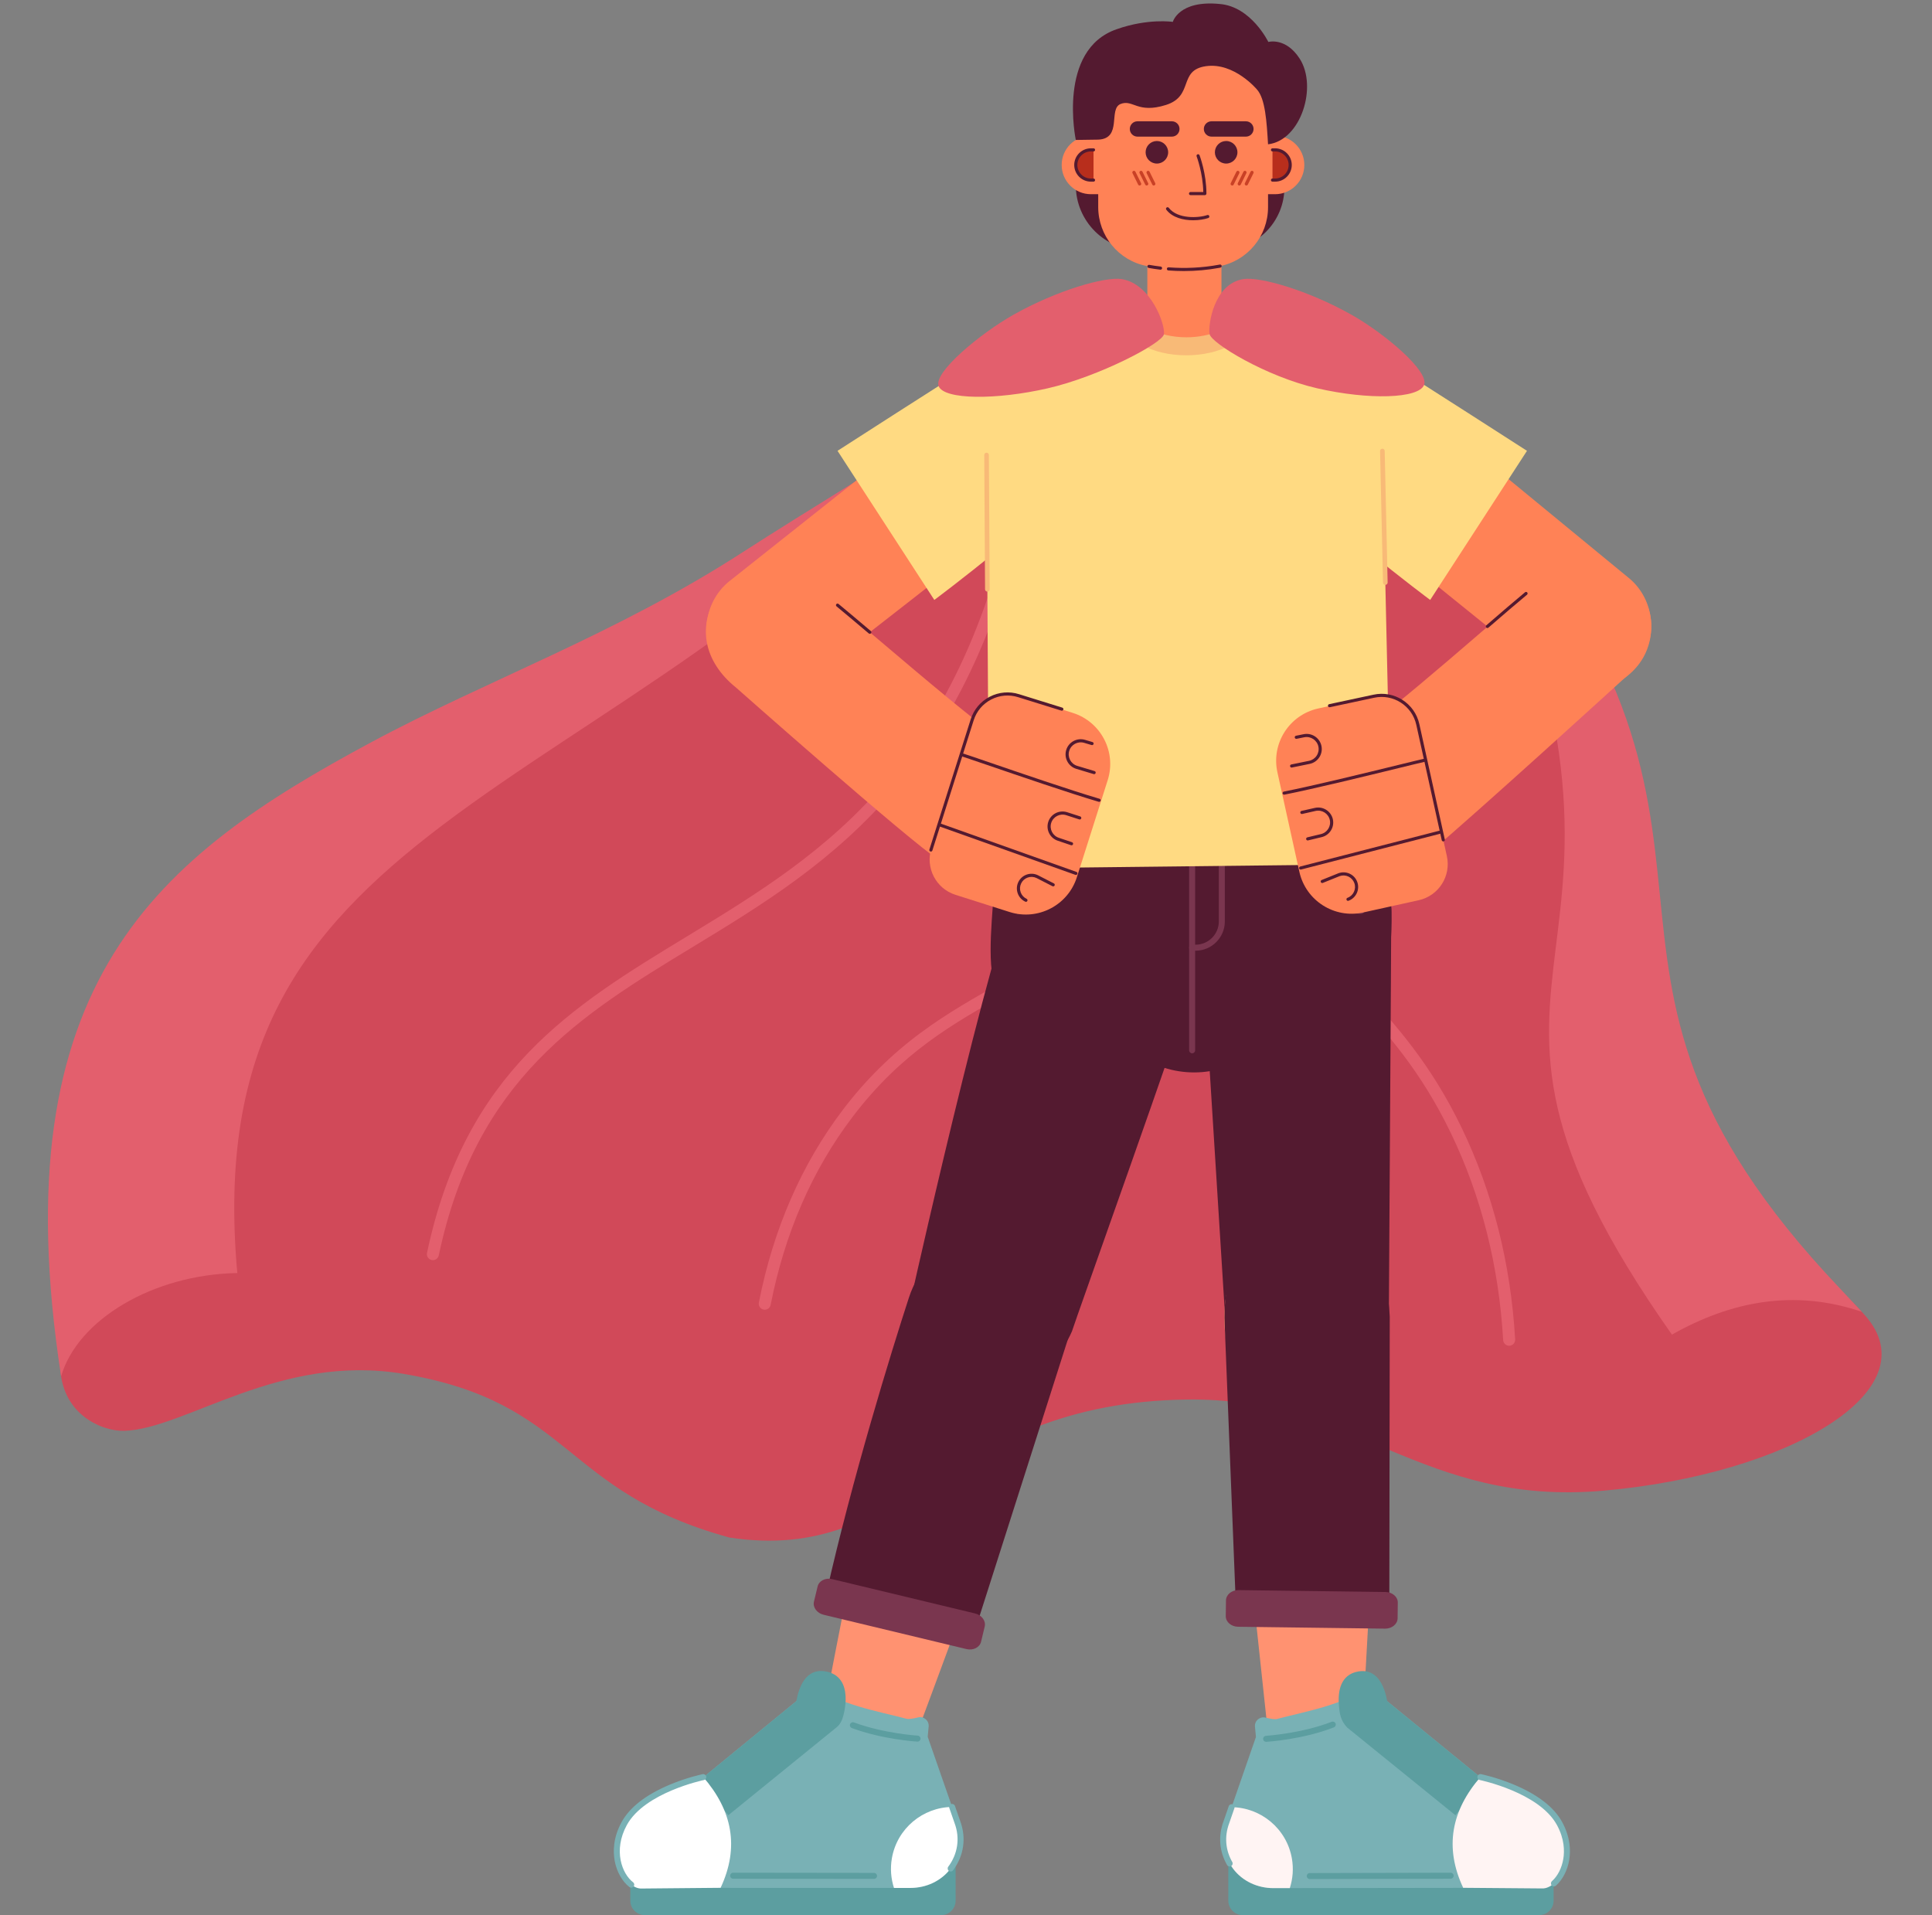 <?xml version="1.0" encoding="UTF-8"?>
<!DOCTYPE svg PUBLIC '-//W3C//DTD SVG 1.0//EN'
          'http://www.w3.org/TR/2001/REC-SVG-20010904/DTD/svg10.dtd'>
<svg height="4277.5" preserveAspectRatio="xMidYMid meet" version="1.0" viewBox="384.4 388.7 4315.2 4277.5" width="4315.2" xmlns="http://www.w3.org/2000/svg" xmlns:xlink="http://www.w3.org/1999/xlink" zoomAndPan="magnify"
><rect x="384.4" y="388.7" width="4315.2" height="4277.5" fill="#808080" stroke="none"/><g
  ><g
    ><g
      ><path d="M2501.742,1336.542c-404.274,347.516-1207.779,677.077-1590.738,1086.64 c-413.973,442.731-392.12,954.841-392.12,1012.657c0,111.3,93.336,150.442,143.856,148.659 c137.022-4.837,346.779-174.016,623.261-127.167c378.421,64.123,350.88,262.316,727.715,365.522 c403.336,61.394,478.372-301.087,1022.269-308.248c375.394-4.942,522.257,239.751,930.929,203.493 c408.673-36.257,732.706-223.148,582.758-391.848c-149.948-168.7-379.664-256.611-443.403-421.646 c-73.55-190.436-68.812-411.607-102.237-657.044c-33.91-248.996-90.946-542.657-341.159-815.157 c-36.98-46.164-77.975-89.892-123.466-136.958C3193.517,1309.145,2847.631,1322.844,2501.742,1336.542z" fill="#d14959"
      /></g
      ><g
      ><path d="M2092.516,3313.982c-0.858,0-1.729-0.083-2.603-0.255c-7.269-1.43-12.002-8.48-10.573-15.75 c32.255-164.003,95.306-308.733,187.402-430.171c50.678-66.821,107.91-123.418,174.967-173.023 c59.627-44.108,121.35-78.746,181.041-112.244c77.542-43.517,157.725-88.514,234.957-155.135 c193.4-166.834,316.319-426.755,365.34-772.542c1.039-7.335,7.83-12.441,15.163-11.397c7.334,1.04,12.438,7.829,11.397,15.163 c-27.996,197.483-80.134,369.056-154.964,509.952c-31.515,59.337-67.651,114.319-107.408,163.418 c-34.031,42.03-71.716,80.963-112.006,115.719c-79.274,68.383-160.652,114.051-239.351,158.216 c-122.536,68.767-238.276,133.719-347.763,278.085c-89.607,118.156-150.994,259.174-182.454,419.138 C2104.404,3309.55,2098.795,3313.982,2092.516,3313.982z" fill="#e35f6d"
      /></g
      ><g
      ><path d="M3755.146,3394.458c-7.053,0-12.965-5.506-13.378-12.637 c-9.622-166.049-48.933-321.626-116.842-462.411c-67.676-140.306-144.178-224.525-218.16-305.973 c-41.535-45.727-84.485-93.01-124.831-149.221c-65.313-90.996-116.273-195.363-151.464-310.204 c-45.729-149.233-66.477-320.686-61.664-509.595c0.186-7.289,6.153-13.071,13.402-13.071c0.116,0,0.231,0.001,0.349,0.004 c7.405,0.188,13.256,6.345,13.067,13.75c-8.384,329.08,61.633,599.408,208.103,803.473 c39.447,54.958,79.981,99.583,122.896,146.827c75.269,82.862,153.099,168.546,222.465,312.355 c69.442,143.964,109.635,302.94,119.461,472.514c0.429,7.396-5.219,13.737-12.614,14.166 C3755.671,3394.451,3755.408,3394.458,3755.146,3394.458z" fill="#e35f6d"
      /></g
      ><g
      ><path d="M1351.293,3203.312c-0.918,0-1.85-0.095-2.784-0.292c-7.248-1.53-11.883-8.646-10.354-15.895 c85.745-406.207,325.381-551.826,579.088-705.996c312.386-189.827,635.407-386.117,753.025-1079.897 c1.237-7.303,8.155-12.222,15.467-10.982c7.304,1.238,12.221,8.163,10.982,15.466c-28.627,168.856-69.969,313.526-126.39,442.278 c-50.082,114.286-110.733,212.765-185.42,301.066c-137.965,163.113-298.492,260.66-453.733,354.996 c-248.605,151.069-483.423,293.761-566.771,688.611C1363.071,3198.979,1357.499,3203.312,1351.293,3203.312z" fill="#e35f6d"
      /></g
      ><g
      ><path d="M2045.17,1620.83c-284.519,184.358-574.102,287.234-832.992,426.443 C740.86,2300.709,384.412,2577.881,520.86,3462.718c37.063-126.797,205.214-227.219,393.569-230.644 c-45.436-505.205,139.421-759.249,458.83-1000.82c335.06-253.408,808.574-485.89,1128.483-894.712 C2501.742,1336.542,2159.407,1546.808,2045.17,1620.83z" fill="#e35f6d"
      /></g
      ><g
      ><path d="M3662.872,1432.404c526.979,1158.128-156.43,1067.596,455.866,1937.225 c130.113-73.671,271.816-102.698,424.093-50.958c0,0-33.609-36.153-50.002-53.416 C3786.042,2520.973,4405.479,2266.286,3662.872,1432.404z" fill="#e35f6d"
      /></g
    ></g
    ><g
    ><g
      ><g
        ><path d="M3482.581,3432.089c-1.747,165.446-333.719,183.814-350.06-24.404l-43.453-754.375 c-24.493-312.104,377.682-342.052,395.995-233.829L3482.581,3432.089z" fill="#ff8256"
        /></g
        ><g
        ><path d="M3491.856,2418.331c0.437,0.114-6.267,1012.925-6.064,1013.227 c-15.18,189.12-350.079,178.742-360.127-23.263c-0.007-0.002-46.871-748.135-46.871-748.135 c-1.407-17.927-1.333-35.017,0.081-51.329c12.835-148.038,116.242-234.348,243.618-250.091 C3412.893,2347.565,3484.122,2372.626,3491.856,2418.331z" fill="#541a30"
        /></g
      ></g
      ><g
      ><g
        ><path d="M2430.71,3269.949c-51.5,157.236,259.115,281.852,341.486,89.922l234.754-668.544 c123.468-287.688-269.324-454.163-321.437-357.561L2430.71,3269.949z" fill="#ff8256"
        /></g
        ><g
        ><path d="M2539.198,3448.896c-74.681-28.184-142.495-96.733-115.093-180.921 c0,0,209.486-935.437,254.759-936.017c47.945-0.613,97.498-43.114,180.113-3.482c112.026,54.12,200.548,165.482,173.745,303.424 c5.761-0.512-247.014,707.062-254.198,730.688C2733.701,3467.037,2623.041,3480.546,2539.198,3448.896z" fill="#541a30"
        /></g
      ></g
      ><g
      ><g
        ><path d="M2925.221,2735.948l-226.437-164.516c-59.398-43.155-92.642-113.656-88.149-186.938 l14.906-400.951c8.051-192.639,801.059-230.169,828.325-8.407l28.021,399.444c10.877,78.529-22.382,156.665-86.52,203.264 l-217.611,158.104C3102.464,2790.65,3000.512,2790.65,2925.221,2735.948z" fill="#ff8256"
        /></g
        ><g
        ><g
          ><path d="M2607.771,2276.006c33.495,0.034,66.991,0,100.486,0.111 c132.512,0.439,265.027,1.14,397.537,1.852c65.749,0.353,131.496,1.075,197.229,2.53c59.786,1.325,119.779,8.684,179.603,6.358 l6.084,86.779c11.25,81.208-2.386,238.58-34.92,260.84c-32.534,22.26-271.985,107.045-271.985,107.045 c-38.973,28.315-84.646,42.475-130.317,42.475s-91.344-14.159-130.316-42.475c0,0-270.457-81.361-302.991-125.881 c-32.534-44.52-19.083-155.532-14.434-231.401L2607.771,2276.006z" fill="#541a30"
          /></g
          ><g
          ><g
            ><path d="M3054.757,2512.119h-7.68c-3.704,0-6.707-3.003-6.707-6.707s3.003-6.707,6.707-6.707h7.68 c28.633,0,51.928-23.295,51.928-51.928v-144.745c0-3.704,3.002-6.707,6.706-6.707s6.706,3.002,6.706,6.707v144.745 C3120.097,2482.807,3090.785,2512.119,3054.757,2512.119z" fill="#7a364f"
            /></g
            ><g
            ><path d="M3047.075,2741.354c-3.704,0-6.707-3.003-6.707-6.707v-432.613c0-3.704,3.003-6.707,6.707-6.707 s6.707,3.002,6.707,6.707v432.613C3053.782,2738.351,3050.779,2741.354,3047.075,2741.354z" fill="#7a364f"
            /></g
            ><g
            ><path d="M2658.768,2429.888c-3.704,0-6.706-3.002-6.706-6.707s3.002-6.707,6.706-6.707 c49.001,0,88.866-42.333,88.866-94.367c0-3.704,3.003-6.707,6.707-6.707s6.707,3.002,6.707,6.707 C2761.048,2381.538,2715.165,2429.888,2658.768,2429.888z" fill="#7a364f"
            /></g
            ><g
            ><path d="M3424.936,2429.888c-56.397,0-102.28-48.35-102.28-107.78c0-3.704,3.003-6.707,6.707-6.707 s6.707,3.002,6.707,6.707c0,52.034,39.865,94.367,88.866,94.367c3.704,0,6.706,3.002,6.706,6.707 S3428.64,2429.888,3424.936,2429.888z" fill="#7a364f"
            /></g
          ></g
        ></g
      ></g
      ><g
      ><g
        ><g
          ><path d="M2407.772,3349.911c-49.962,159.352-180.157,846.107-180.157,846.107 c-23.909,78.916,150.587,164.646,197.089,84.677c0,0,264.186-707.924,300.976-832.601 c36.79-124.677,16.827-231.369-73.181-257.3C2569.844,3166.98,2457.734,3190.558,2407.772,3349.911z" fill="#ff9271"
          /></g
          ><g
          ><g
            ><path d="M2561.521,4031.892l210.415-659.325c36.52-106.834-0.397-133.563-76.281-181.398 c-108.918-68.851-240.364-29.534-281.176,95.863c-40.812,125.397-126.332,403.435-184.136,659.076 C2321.733,3972.388,2467.161,4020.717,2561.521,4031.892z" fill="#541a30"
            /></g
            ><g
            ><path d="M2202.408,3966.035l8.169-34.004c3.024-12.59,17.58-19.889,32.51-16.303l319.137,76.664 c14.93,3.587,24.582,16.701,21.558,29.291l-8.168,34.004c-3.024,12.59-17.58,19.889-32.51,16.303l-319.137-76.664 C2209.036,3991.739,2199.384,3978.625,2202.408,3966.035z" fill="#7a364f"
            /></g
          ></g
        ></g
        ><g
        ><g
          ><path d="M2514.088,4470.404l-116.43-348.446c-12.387-37.071-57.469-51.088-88.692-27.576 l-514.855,387.691c-43.109,32.462-21.441,101.082,32.493,102.899l587.235,19.794 C2484.953,4607.163,2536.638,4537.891,2514.088,4470.404z" fill="#ff9271"
          /></g
          ><g
          ><g
            ><g
              ><path d="M2486.562,4666.168h-661.996c-17.83,0-32.288-14.449-32.297-32.28l-0.048-90.383 l726.588-0.202l0.051,90.55C2518.869,4651.697,2504.406,4666.168,2486.562,4666.168z" fill="#5c9ea0"
              /></g
              ><g
              ><path d="M1833.101,4605.286l584.873,0.18c34.982,0.011,68.789-15.418,89.771-43.409 c22.708-30.292,28.178-68.284,15.091-103.513l-66.364-190.626l2.111-23.067c1.193-13.029-10.792-23.409-23.496-20.28 c-10.26,2.527-20.779,4.396-25.791,3.068c-63.204-16.741-153.669-31.798-204.121-73.781l-412.307,337.418 C1745.688,4526.594,1774.401,4607.458,1833.101,4605.286z" fill="#79b1b5"
              /></g
            ></g
            ><g
            ><path d="M2011.091,4443.127l241.606-196.206c5.407-4.389,8.735-8.725,12.434-17.259 c3.699-8.534,29.99-96.816-37.859-107.978c-42.91-7.059-58.531,34.868-64.226,66.652l-215.589,176.431L2011.091,4443.127z" fill="#5c9ea0"
            /></g
            ><g
            ><path d="M1817.784,4606.801l176.139-1.627c42.533-90.926,25.837-172.761-38.708-247.25 c0,0-134.882,27.462-176.602,103.781C1736.892,4538.024,1783.19,4608.557,1817.784,4606.801z" fill="#fff"
            /></g
            ><g
            ><path d="M1794.339,4604.902c-1.425,0-2.86-0.452-4.078-1.387 c-15.961-12.248-28.222-33.862-32.796-57.817c-3.828-20.045-4.288-51.445,15.263-87.21 c18.047-33.015,54.124-61.099,107.227-83.474c39.1-16.475,72.519-23.377,73.922-23.662c3.626-0.745,7.168,1.604,7.909,5.231 c0.74,3.629-1.603,7.171-5.231,7.911c-1.318,0.27-132.331,27.755-172.057,100.427 c-31.148,56.979-10.606,109.125,13.93,127.953c2.938,2.255,3.492,6.465,1.237,9.403 C1798.344,4603.999,1796.353,4604.902,1794.339,4604.902z" fill="#79b1b5"
            /></g
            ><g
            ><path d="M1804.331,4567.944c-2.848,0-5.16-2.305-5.167-5.154c-0.007-2.854,2.3-5.173,5.154-5.18 l183.035-0.463c0.004,0,0.009,0,0.014,0c2.848,0,5.16,2.305,5.167,5.154c0.007,2.854-2.3,5.173-5.154,5.18l-183.035,0.463 C1804.34,4567.944,1804.335,4567.944,1804.331,4567.944z" fill="#fff"
            /></g
            ><g
            ><path d="M2417.974,4605.466c34.981,0.011,68.789-15.418,89.77-43.408 c22.709-30.292,28.179-68.285,15.092-103.513l-11.827-33.975c-65.394,0.813-123.002,47.966-134.571,114.735 c-3.97,22.914-1.991,45.461,4.706,66.151L2417.974,4605.466z" fill="#fff"
            /></g
            ><g
            ><path d="M2507.74,4568.765c-1.4,0-2.812-0.437-4.018-1.341c-2.964-2.222-3.565-6.425-1.344-9.389 c21.358-28.492,26.523-63.904,14.17-97.155c-0.016-0.044-0.031-0.087-0.047-0.131l-11.827-33.975 c-1.218-3.498,0.631-7.321,4.129-8.539c3.495-1.219,7.321,0.63,8.539,4.129l11.805,33.91 c13.94,37.592,8.098,77.612-16.036,109.806C2511.794,4567.838,2509.779,4568.765,2507.74,4568.765z" fill="#79b1b5"
            /></g
            ><g
            ><path d="M2336.586,4585.313c-0.003,0-0.005,0-0.008,0l-314.733-0.382 c-3.704-0.004-6.703-3.01-6.698-6.714c0.004-3.701,3.006-6.699,6.707-6.699c0.003,0,0.005,0,0.008,0l314.733,0.382 c3.704,0.004,6.703,3.01,6.698,6.714C2343.288,4582.315,2340.286,4585.313,2336.586,4585.313z" fill="#5c9ea0"
            /></g
            ><g
            ><path d="M2433.751,4278.721c-0.137,0-0.275-0.005-0.415-0.013 c-3.169-0.193-78.405-5.025-146.342-30.372c-3.47-1.294-5.234-5.157-3.939-8.628c1.295-3.47,5.159-5.231,8.628-3.938 c66.013,24.628,141.714,29.504,142.471,29.55c3.697,0.227,6.51,3.407,6.284,7.104 C2440.221,4275.98,2437.268,4278.721,2433.751,4278.721z" fill="#5c9ea0"
            /></g
          ></g
        ></g
      ></g
      ><g
      ><g
        ><g
          ><path d="M3458.493,3230.186c16.873,29.54,21.618,64.568,19.654,98.531l-49.541,898.614 c-3.219,82.395-196.159,106.332-213.945,15.552l-95.262-890.43C3105.626,3091.993,3375.604,3085.065,3458.493,3230.186z" fill="#ff9271"
          /></g
          ><g
          ><g
            ><path d="M3145.003,3980.926l-24.992-628.697c-5.952-112.746,30.924-194.399,116.988-219.689 c123.582-36.485,240.868-15.967,251.466,196.748l-0.999,660.771C3392.373,3990.378,3238.828,3995.948,3145.003,3980.926z" fill="#541a30"
            /></g
            ><g
            ><path d="M3122.2,3998.315l0.45-34.969c0.167-12.947,12.748-23.283,28.102-23.086l328.189,4.222 c15.354,0.198,27.666,10.854,27.499,23.801l-0.45,34.969c-0.167,12.948-12.749,23.283-28.103,23.086l-328.189-4.222 C3134.345,4021.918,3122.033,4011.262,3122.2,3998.315z" fill="#7a364f"
            /></g
          ></g
        ></g
        ><g
        ><g
          ><path d="M3129.859,4461.476l127.63-344.501c13.578-36.651,59.09-49.204,89.537-24.696l502.056,404.127 c42.038,33.838,18.163,101.722-35.802,101.796l-587.568,0.805C3154.558,4599.104,3105.14,4528.199,3129.859,4461.476z" fill="#ff9271"
          /></g
          ><g
          ><g
            ><g
              ><path d="M3822.167,4666.168h-661.996c-17.83,0-32.288-14.449-32.297-32.28l-0.048-90.383 l726.588-0.202l0.051,90.55C3854.474,4651.697,3840.011,4666.168,3822.167,4666.168z" fill="#5c9ea0"
              /></g
              ><g
              ><path d="M3813.29,4605.092l-584.872,0.801c-34.982,0.048-68.805-15.346-89.817-43.314 c-22.74-30.267-28.251-68.254-15.201-103.496l66.161-190.697l-2.136-23.064c-1.207-13.028,10.768-23.42,23.475-20.305 c10.263,2.516,20.783,4.374,25.794,3.041c63.186-16.808,153.635-31.961,204.043-73.998l412.665,336.981 C3900.619,4526.308,3871.992,4607.203,3813.29,4605.092z" fill="#79b1b5"
              /></g
            ></g
            ><g
            ><path d="M3635.129,4443.124l-241.814-195.95c-14.868-15.961-16.793-30.74-18.403-49.667 c-2.513-29.557,2.34-68.75,43.694-75.598c42.903-7.104,58.568,34.806,64.297,66.584l215.776,176.202L3635.129,4443.124z" fill="#5c9ea0"
            /></g
            ><g
            ><path d="M3828.609,4606.591l-176.141-1.44c-42.629-90.881-26.02-172.734,38.446-247.291 c0,0,134.911,27.319,176.712,103.594C3909.427,4537.729,3863.205,4608.311,3828.609,4606.591z" fill="#fff4f3"
            /></g
            ><g
            ><path d="M3855.182,4602.072c-1.854,0-3.698-0.765-5.023-2.261c-2.456-2.773-2.198-7.012,0.574-9.467 c12.821-11.354,22.086-29.604,25.421-50.074c2.824-17.338,2.616-44.527-14.408-75.594 c-39.804-72.629-170.845-99.976-172.164-100.243c-3.629-0.737-5.975-4.276-5.239-7.905c0.736-3.63,4.277-5.978,7.903-5.241 c1.403,0.284,34.83,7.151,73.947,23.584c53.127,22.318,89.232,50.365,107.314,83.36 c18.859,34.411,19.048,64.779,15.885,84.195c-3.822,23.468-14.672,44.593-29.767,57.959 C3858.349,4601.517,3856.762,4602.072,3855.182,4602.072z" fill="#79b1b5"
            /></g
            ><g
            ><path d="M3228.417,4605.893c-34.981,0.048-68.805-15.345-89.817-43.313 c-22.741-30.268-28.251-68.255-15.201-103.497l11.792-33.988c65.395,0.744,123.053,47.835,134.692,114.592 c3.995,22.91,2.039,45.459-4.636,66.156L3228.417,4605.893z" fill="#fff4f3"
            /></g
            ><g
            ><path d="M3130.89,4557.597c-2.322,0-4.58-1.208-5.82-3.366c-17.266-30.038-20.1-64.63-7.983-97.41 l11.77-33.923c1.214-3.5,5.036-5.354,8.534-4.138c3.499,1.214,5.352,5.035,4.138,8.534l-11.792,33.987 c-0.015,0.044-0.03,0.087-0.047,0.131c-10.737,28.999-8.248,59.589,7.01,86.135c1.846,3.211,0.739,7.311-2.473,9.156 C3133.173,4557.309,3132.023,4557.597,3130.89,4557.597z" fill="#79b1b5"
            /></g
            ><g
            ><path d="M3309.777,4585.653c-3.697,0-6.698-2.992-6.706-6.69c-0.009-3.704,2.987-6.714,6.69-6.722 l314.732-0.715c0.006,0,0.011,0,0.016,0c3.697,0,6.698,2.992,6.706,6.69c0.009,3.704-2.987,6.714-6.69,6.722l-314.732,0.715 C3309.787,4585.653,3309.782,4585.653,3309.777,4585.653z" fill="#5c9ea0"
            /></g
            ><g
            ><path d="M3212.286,4279.165c-3.514,0-6.465-2.735-6.687-6.291c-0.229-3.696,2.581-6.879,6.277-7.109 c0.791-0.05,79.889-5.234,146.892-31.405c3.451-1.346,7.339,0.356,8.688,3.807c1.348,3.45-0.357,7.34-3.807,8.688 c-69.007,26.953-147.628,32.093-150.941,32.298C3212.567,4279.16,3212.426,4279.165,3212.286,4279.165z" fill="#5c9ea0"
            /></g
          ></g
        ></g
      ></g
    ></g
    ><g
    ><g
      ><g
        ><path d="M3424.489,1188.065l599.909,493.241c57.073,48.631,63.547,136.183,19.162,192.585 c-44.385,56.402-120.512,73.356-198.933,21.021c-78.421-52.335-613.454-496.484-613.454-496.484 c-65.662-52.212-93.617-150.934-30.003-215.13C3264.783,1119.1,3333.512,1119.906,3424.489,1188.065z" fill="#ff8256"
        /></g
        ><g
        ><path d="M3578.789,1728.662c0,0-253.168-187.796-362.444-318.083 c-69.586-82.965-101.701-168.535-39.16-243.303c80.966-101.823,224.245-21.419,299.865,25.455 c75.62,46.873,317.92,202.91,317.92,202.91L3578.789,1728.662z" fill="#ffda82"
        /></g
      ></g
      ><g
      ><g
        ><path d="M2653.955,1178.837l-641.396,508.702c-58.038,47.474-66.27,134.879-23.027,192.161 s119.015,75.762,198.471,25.013c79.456-50.749,655.004-511.672,655.004-511.672c66.697-50.883,96.631-149.023,34.319-214.484 C2815.014,1113.094,2746.283,1112.519,2653.955,1178.837z" fill="#ff8256"
        /></g
        ><g
        ><path d="M2471.231,1728.662c0,0,253.168-187.796,362.444-318.083 c69.586-82.965,101.701-168.535,39.16-243.303c-80.967-101.823-224.245-21.419-299.865,25.455 c-75.62,46.873-317.92,202.91-317.92,202.91L2471.231,1728.662z" fill="#ffda82"
        /></g
      ></g
      ><g
      ><g
        ><path d="M2948.872,1086.646h164.948c39.154,0,74.458,3.713,106.51,10.626 c142.859,30.813,242.804,160.32,241.48,306.458l-5.905,651.741c0,185.802-832.792,170.872-832.792,0l-27.366-619.982 c-7.231-163.824,105.357-310.895,266.515-341.203C2888.953,1089.268,2917.74,1086.646,2948.872,1086.646z" fill="#ff8256"
        /></g
        ><g
        ><g
          ><path d="M2714.831,1147.152c3.282-2.397,6.598-4.721,9.947-6.977 c50.772-34.197,110.637-53.581,181.982-58.936c0,57.986,66.747,81.28,124.257,81.28s125.384-28.747,127.016-81.173 c23.21,1.825,44.854,5.073,65.061,9.532c143.221,31.599,245.355,158.516,248.913,305.138l20.613,922.444l-899.13,10.111 l-5.56-923.593C2587.267,1303.848,2633.152,1206.788,2714.831,1147.152z" fill="#ffda82"
          /></g
          ><g
          ><path d="M2589.732,1710.072c-2.839,0-5.149-2.292-5.166-5.136l-1.806-299.927 c-0.018-2.854,2.282-5.181,5.136-5.198c0.011,0,0.021,0,0.032,0c2.839,0,5.149,2.292,5.166,5.136l1.806,299.927 c0.018,2.854-2.282,5.181-5.136,5.198C2589.754,1710.072,2589.743,1710.072,2589.732,1710.072z" fill="#f8ba77"
          /></g
          ><g
          ><path d="M3478.568,1695.012c-2.801,0-5.101-2.238-5.164-5.052l-6.565-293.829 c-0.063-2.853,2.197-5.217,5.051-5.281c2.848-0.061,5.217,2.197,5.281,5.051l6.565,293.829c0.063,2.853-2.197,5.217-5.051,5.281 C3478.646,1695.011,3478.607,1695.012,3478.568,1695.012z" fill="#f8ba77"
          /></g
          ><g
          ><path d="M3034.202,1182.29c-37.862,0-73.471-8.396-100.258-23.647 c-31.136-17.726-49.084-44.207-51.032-75.017c-0.195-3.079,2.382-5.645,5.467-5.645h29.426c2.709,0,5.131,1.974,5.393,4.67 c1.609,16.564,11.9,30.346,30.657,41.022c20.519,11.681,49.802,18.378,80.348,18.378c53.178,0,106.98-20.184,110.989-58.833 c0.279-2.69,2.678-4.663,5.383-4.663h29.45c3.086,0,5.662,2.576,5.477,5.656 C3181.458,1151.547,3105.198,1182.29,3034.202,1182.29z" fill="#f8ba77"
          /></g
        ></g
      ></g
    ></g
    ><g
    ><g
      ><path d="M2947.048,1092.253c0,47.977,165.535,56.028,165.535,0l0-132.428h-165.534V1092.253z" fill="#ff8256"
      /></g
      ><g fill="#541a30"
      ><path d="M3002.178,947.745h-69.557c-80.288,0-145.375-65.086-145.375-145.375v-105.82h214.931V947.745z"
        /><path d="M3051.746,947.745h60.722c77.734,0,140.749-63.016,140.749-140.749V696.551h-201.472V947.745z"
      /></g
      ><g
      ><g
        ><path d="M2820.992,691.914h37.363v11.744V810.71v11.745h-37.363c-36.048,0-65.279-29.231-65.279-65.279 C2755.713,721.127,2784.944,691.914,2820.992,691.914z" fill="#ff8256"
        /></g
        ><g
        ><path d="M2820.992,723.448h5.829v67.472h-5.829c-18.607,0-33.745-15.138-33.745-33.745 C2787.246,738.578,2802.385,723.448,2820.992,723.448" fill="#b82e1c"
        /></g
        ><g
        ><path d="M2826.82,794.42h-5.829c-20.537,0-37.245-16.708-37.245-37.245 c0-20.527,16.708-37.227,37.245-37.227h5.829c1.933,0,3.5,1.567,3.5,3.5s-1.567,3.5-3.5,3.5h-5.829 c-16.677,0-30.245,13.56-30.245,30.227c0,16.677,13.568,30.245,30.245,30.245h5.829c1.933,0,3.5,1.567,3.5,3.5 S2828.753,794.42,2826.82,794.42z" fill="#541a30"
        /></g
      ></g
      ><g
      ><g
        ><path d="M3232.375,691.914h-37.363v11.744V810.71v11.745h37.363c36.048,0,65.279-29.231,65.279-65.279 C3297.654,721.127,3268.423,691.914,3232.375,691.914z" fill="#ff8256"
        /></g
        ><g
        ><path d="M3232.375,723.448c18.607,0,33.745,15.13,33.745,33.727c0,18.607-15.138,33.745-33.745,33.745 h-5.829v-67.472H3232.375" fill="#b82e1c"
        /></g
        ><g
        ><path d="M3232.375,794.42h-5.829c-1.933,0-3.5-1.567-3.5-3.5s1.567-3.5,3.5-3.5h5.829 c16.677,0,30.245-13.568,30.245-30.245c0-16.667-13.568-30.227-30.245-30.227h-5.829c-1.933,0-3.5-1.567-3.5-3.5 s1.567-3.5,3.5-3.5h5.829c20.537,0,37.245,16.7,37.245,37.227C3269.62,777.712,3252.912,794.42,3232.375,794.42z" fill="#541a30"
        /></g
      ></g
      ><g
      ><g
        ><path d="M2945.267,982.709c53.96,10.452,110.095,10.31,161.729,0.81 c63.573-11.696,109.621-67.304,109.621-131.945V664.582c0-74.117-60.084-134.201-134.201-134.201h-110.909 c-74.117,0-134.201,60.084-134.201,134.201v186.506C2837.307,915.09,2882.433,970.538,2945.267,982.709z" fill="#ff8256"
        /></g
        ><g
        ><path d="M3028.59,994.112c-11.549,0-23.133-0.447-34.736-1.343c-1.927-0.149-3.369-1.832-3.22-3.759 c0.148-1.928,1.827-3.361,3.759-3.22c37.822,2.92,75.491,0.998,111.971-5.713c0.848-0.156,1.694-0.32,2.537-0.493 c1.883-0.391,3.743,0.832,4.131,2.726c0.388,1.894-0.833,3.744-2.727,4.131c-0.888,0.182-1.779,0.355-2.675,0.52 C3081.752,991.722,3055.28,994.112,3028.59,994.112z" fill="#541a30"
        /></g
        ><g
        ><path d="M2976.51,991.062c-0.137,0-0.274-0.008-0.414-0.024c-8.715-1.028-17.467-2.33-26.013-3.869 c-1.902-0.343-3.167-2.163-2.824-4.065c0.343-1.902,2.164-3.166,4.064-2.824c8.407,1.514,17.019,2.794,25.593,3.806 c1.92,0.227,3.292,1.966,3.065,3.886C2979.771,989.752,2978.26,991.062,2976.51,991.062z" fill="#541a30"
        /></g
      ></g
      ><g
      ><g fill="#541a30"
        ><circle cx="3123.072" cy="728.835" r="25.186"
          /><circle cx="2968.345" cy="728.835" r="25.186"
        /></g
        ><g fill="#c94126"
        ><g
          ><path d="M2961.363,803.052c-1.342,0-2.631-0.744-3.266-2.028l-12.63-25.574 c-0.89-1.802-0.15-3.984,1.651-4.874c1.802-0.89,3.983-0.15,4.874,1.651l12.63,25.574c0.89,1.802,0.15,3.984-1.651,4.874 C2962.454,802.931,2961.904,803.052,2961.363,803.052z"
            /><path d="M2945.563,803.052c-1.342,0-2.631-0.744-3.266-2.028l-12.63-25.574 c-0.89-1.802-0.15-3.984,1.651-4.874c1.802-0.89,3.983-0.15,4.874,1.651l12.63,25.574c0.89,1.802,0.15,3.984-1.651,4.874 C2946.654,802.931,2946.104,803.052,2945.563,803.052z"
            /><path d="M2929.764,803.052c-1.342,0-2.631-0.744-3.266-2.028l-12.63-25.574 c-0.89-1.802-0.15-3.984,1.651-4.874c1.801-0.89,3.983-0.15,4.874,1.651l12.63,25.574c0.89,1.802,0.15,3.984-1.651,4.874 C2930.854,802.931,2930.305,803.052,2929.764,803.052z"
          /></g
          ><g
          ><path d="M3136.568,803.052c-0.541,0-1.09-0.121-1.608-0.377c-1.802-0.89-2.541-3.072-1.651-4.874 l12.63-25.574c0.891-1.801,3.071-2.541,4.874-1.651c1.802,0.89,2.541,3.072,1.651,4.874l-12.63,25.574 C3139.199,802.308,3137.909,803.052,3136.568,803.052z"
            /><path d="M3152.368,803.052c-0.541,0-1.09-0.121-1.608-0.377c-1.802-0.89-2.541-3.072-1.651-4.874 l12.63-25.574c0.892-1.801,3.071-2.541,4.874-1.651c1.802,0.89,2.541,3.072,1.651,4.874l-12.63,25.574 C3154.999,802.308,3153.709,803.052,3152.368,803.052z"
            /><path d="M3168.168,803.052c-0.541,0-1.09-0.121-1.608-0.377c-1.802-0.89-2.541-3.072-1.651-4.874 l12.63-25.574c0.892-1.801,3.07-2.541,4.874-1.651c1.802,0.89,2.541,3.072,1.651,4.874l-12.63,25.574 C3170.799,802.308,3169.509,803.052,3168.168,803.052z"
          /></g
        ></g
        ><g fill="#541a30"
        ><path d="M2924.992,693.865h76.796c9.463,0,17.135-7.671,17.135-17.135 c0-9.463-7.671-17.135-17.135-17.135h-76.796c-9.463,0-17.135,7.671-17.135,17.135 C2907.858,686.193,2915.529,693.865,2924.992,693.865z"
          /><path d="M3090.351,693.865h76.796c9.463,0,17.134-7.671,17.134-17.135 c0-9.463-7.671-17.135-17.134-17.135h-76.796c-9.463,0-17.135,7.671-17.135,17.135 C3073.217,686.193,3080.888,693.865,3090.351,693.865z"
        /></g
        ><g
        ><path d="M3075.505,824.57h-31.999c-1.933,0-3.5-1.567-3.5-3.5s1.567-3.5,3.5-3.5h28.467 c-0.756-41.768-14.718-79.271-14.862-79.656c-0.682-1.808,0.23-3.828,2.039-4.51c1.808-0.682,3.826,0.229,4.51,2.038 c0.627,1.66,15.346,41.159,15.346,85.627C3079.005,823.003,3077.438,824.57,3075.505,824.57z" fill="#541a30"
        /></g
        ><g
        ><path d="M3049.376,880.651c-21.847,0-46.35-5.778-59.975-23.521c-1.177-1.533-0.889-3.73,0.645-4.908 c1.534-1.179,3.73-0.889,4.908,0.644c19.48,25.371,66.348,22.981,85.954,16.165c1.827-0.636,3.821,0.331,4.455,2.156 c0.635,1.826-0.33,3.82-2.156,4.455C3074.932,878.52,3062.643,880.651,3049.376,880.651z" fill="#541a30"
        /></g
      ></g
      ><g
      ><path d="M2787.248,701.298c0,0-42.371-201.276,91.282-247.322c70.306-24.83,125.402-16.401,125.402-16.401 s13.338-48.905,104.479-40.013c70.579,5.557,108.893,84.849,108.893,84.849s38.817-11.112,70.056,37.414 c40.259,62.537,2.648,182.653-70.742,191.175c-2.94-49.489-6.058-101.973-24.811-122.525c0,0-50.74-60.869-113.75-51.977 c-63.01,8.892-25.961,66.689-89.686,86.695c-63.725,20.007-73.358-13.338-101.145-2.223 c-27.787,11.115,4.454,77.355-49.919,79.589L2787.248,701.298z" fill="#541a30"
      /></g
    ></g
    ><g
    ><g
      ><g
        ><path d="M4008.444,1907.298c0,0-327.326,298.709-429.068,383.848 c-101.742,85.138-195.881,97.553-271.072,1.58c-75.191-95.974-21.091-183.33,81.469-247.061s372.099-309.323,431.464-353.129 c59.364-43.806,158.859-68.192,217.244,5.345C4096.867,1771.417,4076.154,1849.653,4008.444,1907.298z" fill="#ff8256"
        /></g
        ><g
        ><path d="M3706.552,1791.43c-0.982,0-1.958-0.411-2.65-1.211c-1.264-1.463-1.103-3.673,0.36-4.937 c32.812-28.354,64.108-55.326,86.364-73.7c1.492-1.23,3.697-1.019,4.928,0.471c1.23,1.49,1.02,3.696-0.471,4.927 c-22.2,18.327-53.464,45.271-86.245,73.598C3708.177,1791.149,3707.362,1791.43,3706.552,1791.43z" fill="#541a30"
        /></g
      ></g
      ><g
      ><g
        ><path d="M2027.704,1923.862c0,0,387.67,343.211,453.576,385.552 c65.906,42.341,201.455,96.961,261.191,10.693c59.736-86.267,38.82-179.525-65.538-240.267 c-104.358-60.741-407.698-333.986-468.303-376.059c-60.604-42.073-159.308-69.123-215.545,6.069 C1936.848,1785.044,1958.358,1868.197,2027.704,1923.862z" fill="#ff8256"
        /></g
        ><g
        ><path d="M2327.122,1804.334c-0.799,0-1.603-0.272-2.26-0.829c-24.943-21.125-50.934-43.073-72.037-60.481 c-1.491-1.23-1.703-3.436-0.473-4.927c1.229-1.491,3.436-1.704,4.927-0.473c21.134,17.434,47.146,39.399,72.107,60.539 c1.475,1.25,1.658,3.458,0.409,4.933C2329.103,1803.914,2328.116,1804.334,2327.122,1804.334z" fill="#541a30"
        /></g
      ></g
    ></g
    ><g
    ><g
      ><path d="M2984.046,1135.345c3.71-20.262-28.539-113.013-94.463-123.287 c-37.428-5.833-144.771,25.131-241.543,79.625c-73.676,41.488-179.401,128.992-167.129,159.528 c12.272,30.536,128.709,31.107,243.434,4.852S2980.336,1155.607,2984.046,1135.345z" fill="#e35f6d"
      /></g
      ><g
      ><path d="M3086.071,1134.917c-3.71-20.262,9.439-112.585,75.363-122.859 c37.428-5.833,144.771,25.131,241.543,79.625c73.676,41.488,174.385,126.423,162.114,156.96 c-12.271,30.536-123.693,33.676-238.418,7.42S3089.781,1155.179,3086.071,1134.917z" fill="#e35f6d"
      /></g
    ></g
    ><g
    ><g
      ><path d="M2518.45,2387.29l121.022,38.437c62.953,19.994,130.195-14.831,150.189-77.784l68.829-216.715 c19.994-62.953-14.831-130.194-77.784-150.189l-121.023-38.437c-43.523-13.823-90.011,10.253-103.834,53.776l-91.177,287.077 C2450.851,2326.979,2474.927,2373.467,2518.45,2387.29z" fill="#ff8256"
      /></g
      ><g
      ><path d="M2463.578,2290.72c-0.351,0-0.708-0.053-1.06-0.165c-1.842-0.584-2.862-2.552-2.277-4.395 l92.273-290.84c6.969-21.941,22.064-39.855,42.506-50.442s43.782-12.581,65.724-5.611l96.359,29.948 c1.846,0.574,2.877,2.535,2.303,4.381c-0.573,1.846-2.535,2.876-4.381,2.304l-96.38-29.955 c-20.179-6.408-41.624-4.578-60.405,5.149c-18.782,9.727-32.651,26.186-39.054,46.345l-92.273,290.839 C2466.44,2289.768,2465.062,2290.72,2463.578,2290.72z" fill="#541a30"
      /></g
      ><g fill="#541a30"
      ><path d="M2839.343,2179.65c-0.327,0-0.659-0.046-0.989-0.143 c-64.854-19.068-180.153-58.604-249.043-82.226c-28.191-9.666-48.56-16.65-55.141-18.697c-1.847-0.574-2.877-2.536-2.303-4.382 c0.573-1.846,2.537-2.875,4.381-2.303c6.679,2.077,27.087,9.075,55.333,18.76c68.834,23.603,184.042,63.107,248.747,82.131 c1.854,0.545,2.916,2.491,2.37,4.345C2842.25,2178.662,2840.855,2179.65,2839.343,2179.65z"
        /><path d="M2787.488,2342.913c-0.39,0-0.786-0.065-1.175-0.204l-302.015-107.571 c-1.821-0.648-2.771-2.65-2.123-4.471c0.648-1.821,2.651-2.772,4.471-2.123l302.016,107.571c1.82,0.648,2.771,2.65,2.122,4.471 C2790.275,2342.019,2788.927,2342.913,2787.488,2342.913z"
        /><path d="M2828.191,2117.817c-0.334,0-0.673-0.048-1.01-0.149l-38.623-11.622 c-17.876-5.309-28.107-24.184-22.796-42.073c5.312-17.89,24.192-28.119,42.077-22.809l16.727,4.967 c1.854,0.55,2.909,2.499,2.359,4.352c-0.551,1.852-2.495,2.911-4.352,2.358l-16.727-4.967 c-14.191-4.215-29.161,3.902-33.374,18.091c-4.214,14.189,3.901,29.16,18.09,33.374l38.636,11.625 c1.851,0.557,2.899,2.509,2.343,4.36C2831.086,2116.839,2829.696,2117.817,2828.191,2117.817z"
        /><path d="M2777.732,2276.688c-0.371,0-0.748-0.06-1.12-0.185l-29.19-9.856 c-17.563-5.578-27.349-24.47-21.751-42.095c5.598-17.625,24.483-27.41,42.115-21.812l29.327,9.486 c1.839,0.595,2.848,2.568,2.253,4.407c-0.596,1.839-2.568,2.848-4.407,2.253l-29.31-9.48 c-13.929-4.423-28.877,3.319-33.307,17.265c-4.43,13.946,3.312,28.895,17.259,33.324l29.251,9.876 c1.831,0.618,2.814,2.604,2.196,4.436C2780.556,2275.767,2779.193,2276.688,2777.732,2276.688z"
        /><path d="M2675.879,2402.951c-0.501,0-1.01-0.108-1.492-0.336c-7.907-3.732-13.888-10.321-16.84-18.552 c-2.952-8.23-2.521-17.118,1.211-25.025c3.732-7.907,10.32-13.887,18.551-16.839c8.231-2.952,17.119-2.521,25.025,1.21 c0.034,0.016,0.068,0.033,0.103,0.05l35.918,18.411c1.72,0.882,2.399,2.991,1.518,4.711c-0.88,1.72-2.986,2.4-4.711,1.518 l-35.865-18.384c-6.203-2.912-13.171-3.243-19.624-0.928c-6.471,2.321-11.649,7.022-14.584,13.239s-3.272,13.204-0.952,19.674 c2.321,6.47,7.022,11.65,13.239,14.584c1.748,0.825,2.496,2.911,1.671,4.659 C2678.448,2402.209,2677.19,2402.95,2675.879,2402.951z"
      /></g
    ></g
    ><g
    ><g
      ><path d="M3553.095,2399.398l-123.998,27.355c-64.501,14.229-128.324-26.524-142.553-91.025l-48.984-222.043 c-14.229-64.501,26.524-128.324,91.025-142.553l123.999-27.355c44.593-9.838,88.718,18.338,98.555,62.931l64.888,294.136 C3625.863,2345.436,3597.688,2389.561,3553.095,2399.398z" fill="#ff8256"
      /></g
      ><g
      ><path d="M3608.006,2268.002c-1.607,0-3.055-1.113-3.415-2.747l-56.871-257.794 c-9.406-42.638-51.753-69.674-94.384-60.267l-98.711,21.135c-1.882,0.403-3.75-0.799-4.155-2.689c-0.404-1.89,0.8-3.75,2.69-4.155 l98.689-21.131c46.386-10.235,92.469,19.192,102.706,65.599l56.871,257.794c0.416,1.888-0.776,3.755-2.664,4.172 C3608.509,2267.975,3608.255,2268.002,3608.006,2268.002z" fill="#541a30"
      /></g
      ><g fill="#541a30"
      ><path d="M3252.571,2163.651c-1.637,0-3.1-1.154-3.43-2.82c-0.375-1.896,0.857-3.738,2.754-4.113 c66.158-13.105,184.463-42.048,255.146-59.34c29.005-7.096,49.962-12.223,56.8-13.688c1.885-0.405,3.75,0.798,4.155,2.689 c0.405,1.89-0.798,3.75-2.688,4.156c-6.739,1.444-27.655,6.562-56.603,13.643c-70.741,17.306-189.14,46.271-255.451,59.407 C3253.025,2163.629,3252.797,2163.651,3252.571,2163.651z"
        /><path d="M3289.475,2330.929c-1.559,0-2.98-1.049-3.387-2.629c-0.481-1.872,0.646-3.78,2.518-4.262 l310.494-79.867c1.873-0.48,3.78,0.645,4.262,2.518c0.481,1.872-0.646,3.78-2.518,4.262l-310.494,79.867 C3290.057,2330.893,3289.764,2330.929,3289.475,2330.929z"
        /><path d="M3269.259,2103.077c-1.628,0-3.086-1.142-3.425-2.799c-0.388-1.894,0.833-3.743,2.727-4.13 l39.515-8.087c7.042-1.415,13.101-5.48,17.073-11.449c3.972-5.969,5.381-13.128,3.969-20.158 c-2.915-14.512-17.102-23.949-31.604-21.03l-17.106,3.437c-1.893,0.378-3.74-0.847-4.121-2.742 c-0.381-1.895,0.847-3.74,2.742-4.121l17.106-3.437c18.298-3.673,36.171,8.219,39.847,26.514 c3.676,18.295-8.219,36.17-26.514,39.846l-39.502,8.084C3269.728,2103.054,3269.491,2103.077,3269.259,2103.077z"
        /><path d="M3305.17,2265.855c-1.582,0-3.016-1.08-3.4-2.685c-0.451-1.88,0.708-3.769,2.588-4.22l29.96-7.18 c14.351-3.167,23.411-17.355,20.259-31.645c-3.152-14.289-17.341-23.352-31.63-20.196l-30.027,6.791 c-1.889,0.43-3.76-0.756-4.187-2.642c-0.426-1.885,0.757-3.759,2.642-4.186l30.046-6.795c18.077-3.99,36.008,7.461,39.992,25.52 c3.983,18.058-7.468,35.99-25.525,39.974l-29.898,7.166C3305.715,2265.823,3305.44,2265.855,3305.17,2265.855z"
        /><path d="M3395.21,2400.797c-1.428,0-2.769-0.88-3.287-2.299c-0.664-1.815,0.27-3.825,2.085-4.489 c13.326-4.875,20.203-19.683,15.329-33.01c-2.361-6.456-7.095-11.606-13.33-14.501c-6.217-2.887-13.185-3.188-19.627-0.847 l-37.379,15.072c-1.791,0.723-3.832-0.144-4.555-1.937s0.145-3.832,1.938-4.555l37.434-15.094 c0.035-0.014,0.07-0.028,0.106-0.041c8.212-3.003,17.101-2.629,25.032,1.054c7.93,3.683,13.952,10.234,16.955,18.446 c6.199,16.952-2.548,35.788-19.499,41.988C3396.016,2400.729,3395.609,2400.797,3395.21,2400.797z"
      /></g
    ></g
  ></g
></svg
>
